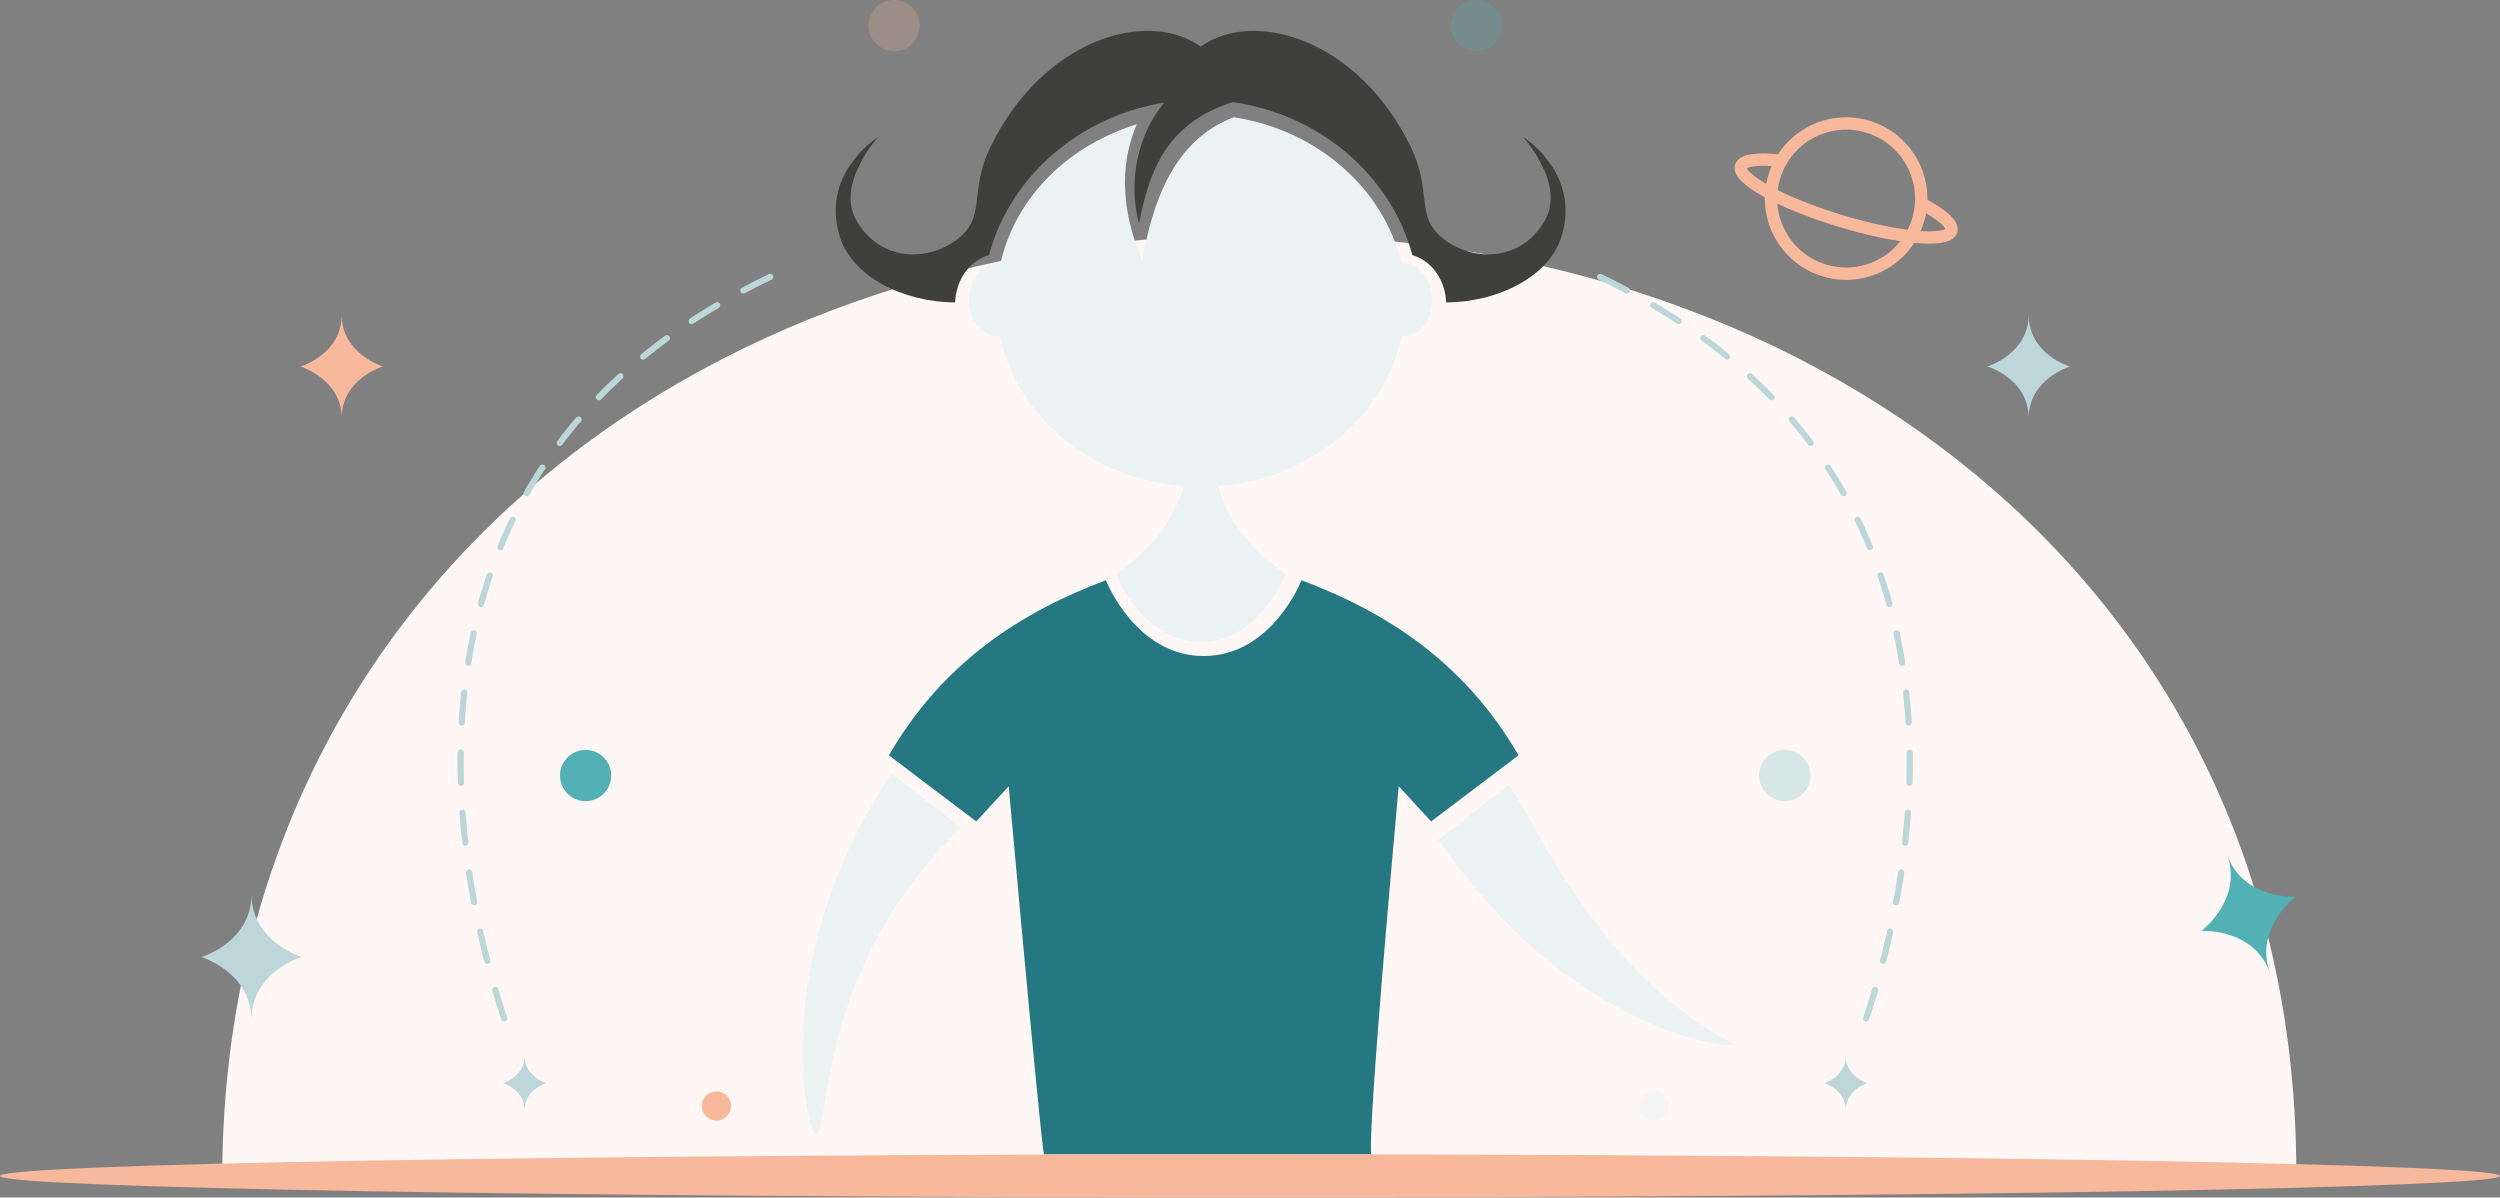 <?xml version="1.0" encoding="UTF-8"?>
<svg width="405px" height="194px" viewBox="0 0 405 194" version="1.1" xmlns="http://www.w3.org/2000/svg" xmlns:xlink="http://www.w3.org/1999/xlink">
    <rect x="0" y="0" width="405" height="194" fill="#808080" stroke="none"/>
    <!-- Generator: Sketch 61 (89581) - https://sketch.com -->
    <title>fotohome4</title>
    <desc>Created with Sketch.</desc>
    <defs>
        <polygon id="path-1" points="0 0.257 25.609 0.257 25.609 58.742 0 58.742"></polygon>
    </defs>
    <g id="Creixen" stroke="none" stroke-width="1" fill="none" fill-rule="evenodd">
        <g id="Creixen---1.0-Creixen-Educació---Desktop" transform="translate(-838, -1264)">
            <g id="Instal.lacions" transform="translate(133, 1135)">
                <g id="fotohome4" transform="translate(705, 129)">
                    <g id="kids">
                        <path d="M372,190 C372,97.216 296.784,38 204,38 C111.216,38 36,98.216 36,191 L372,190 Z" id="Oval" fill="#FEF7F5"></path>
                        <path d="M222.35,187 C222.35,187 220.503,194.728 226.592,127.364 L231.835,133.074 L246,122.36 C237.35,107.439 224.802,99.238 210.845,94 C210.845,94 206.065,106.277 195.002,106.277 C183.939,106.277 179.155,94 179.155,94 C165.198,99.238 152.65,107.439 144,122.36 L158.153,133.074 L163.412,127.364 C169.497,194.728 169.177,187 169.177,187 C169.177,187 222.35,187 222.35,187 Z" id="Fill-30" fill="#257782"></path>
                        <path d="M405,190.5 C405,192.433 314.337,194 202.5,194 C90.663,194 0,192.433 0,190.5 C0,188.567 90.663,187 202.5,187 C314.337,187 405,188.567 405,190.5" id="Fill-1" fill="#F8B89C"></path>
                        <g id="stars-right" transform="translate(235, 0)">
                            <path d="M8.295,4.152 C8.295,6.446 6.438,8.305 4.147,8.305 C1.856,8.305 0,6.446 0,4.152 C0,1.859 1.856,0 4.147,0 C6.438,0 8.295,1.859 8.295,4.152" id="Fill-3" fill="#52B1B5" opacity="0.233"></path>
                            <path d="M58.277,125.636 C58.277,127.93 56.42,129.789 54.129,129.789 C51.838,129.789 49.982,127.93 49.982,125.636 C49.982,123.343 51.838,121.483 54.129,121.483 C56.42,121.483 58.277,123.343 58.277,125.636" id="Fill-5" fill="#52B1B5" opacity="0.233"></path>
                            <path d="M35.312,179.168 C35.312,180.478 34.251,181.541 32.942,181.541 C31.634,181.541 30.572,180.478 30.572,179.168 C30.572,177.856 31.634,176.794 32.942,176.794 C34.251,176.794 35.312,177.856 35.312,179.168" id="Fill-8" fill="#F5F5F5"></path>
                            <path d="M67.32,164.999 C74.988,142.022 90.272,75.181 22.382,43.999" id="Stroke-3" stroke="#BDD6D9" stroke-linecap="round" stroke-linejoin="round" stroke-dasharray="4.872,4.872"></path>
                            <g id="Group" transform="translate(100.382, 115.499) scale(-1, 1) translate(-100.382, -115.499) translate(60.382, 50.999)">
                                <path d="M19.244,97.037 C19.244,97.037 11.122,94.55 11.122,86.861 C11.122,94.662 3,97.037 3,97.037 C3,97.037 11.122,99.525 11.122,107.213 C11.122,99.412 19.244,97.038 19.244,97.038 L19.244,97.037 Z" id="Fill-1" fill="#52B1B5" transform="translate(11.122, 97.037) rotate(20) translate(-11.122, -97.037) "></path>
                                <path d="M53.418,8.371 C53.418,8.371 46.736,6.326 46.736,0 C46.736,6.418 40.055,8.371 40.055,8.371 C40.055,8.371 46.736,10.417 46.736,16.742 C46.736,10.323 53.418,8.372 53.418,8.372 L53.418,8.371 Z" id="Fill-3" fill="#BDD6D9"></path>
                                <path d="M79.858,124.459 C79.858,124.459 76.363,123.387 76.363,120.08 C76.363,123.436 72.869,124.459 72.869,124.459 C72.869,124.459 76.363,125.529 76.363,128.837 C76.363,125.48 79.858,124.459 79.858,124.459" id="Fill-6" fill="#BDD6D9"></path>
                            </g>
                        </g>
                        <g id="stars-left" transform="translate(90.5, 91) scale(-1, 1) translate(-90.5, -91) translate(32, 0)">
                            <path d="M8.295,4.152 C8.295,6.446 6.438,8.305 4.147,8.305 C1.856,8.305 0,6.446 0,4.152 C0,1.859 1.856,0 4.147,0 C6.438,0 8.295,1.859 8.295,4.152" id="Fill-3" fill="#F8B89C" opacity="0.233"></path>
                            <path d="M58.277,125.636 C58.277,127.93 56.42,129.789 54.129,129.789 C51.838,129.789 49.982,127.93 49.982,125.636 C49.982,123.343 51.838,121.483 54.129,121.483 C56.42,121.483 58.277,123.343 58.277,125.636" id="Fill-5" fill="#52B1B5"></path>
                            <path d="M35.312,179.168 C35.312,180.478 34.251,181.541 32.942,181.541 C31.634,181.541 30.572,180.478 30.572,179.168 C30.572,177.856 31.634,176.794 32.942,176.794 C34.251,176.794 35.312,177.856 35.312,179.168" id="Fill-8" fill="#F8B89C"></path>
                            <path d="M67.32,164.999 C74.988,142.022 90.272,75.181 22.382,43.999" id="Stroke-3" stroke="#BDD6D9" stroke-linecap="round" stroke-linejoin="round" stroke-dasharray="4.872,4.872"></path>
                            <g id="Group" transform="translate(88.382, 115.499) scale(-1, 1) translate(-88.382, -115.499) translate(60.382, 50.999)">
                                <path d="M16.244,104.037 C16.244,104.037 8.122,101.55 8.122,93.861 C8.122,101.662 -6.21724894e-14,104.037 -6.21724894e-14,104.037 C-6.21724894e-14,104.037 8.122,106.525 8.122,114.213 C8.122,106.412 16.244,104.038 16.244,104.038 L16.244,104.037 Z" id="Fill-1" fill="#BDD6D9"></path>
                                <path d="M29.418,8.371 C29.418,8.371 22.736,6.326 22.736,0 C22.736,6.418 16.055,8.371 16.055,8.371 C16.055,8.371 22.736,10.417 22.736,16.742 C22.736,10.323 29.418,8.372 29.418,8.372 L29.418,8.371 Z" id="Fill-3" fill="#F8B89C"></path>
                                <path d="M55.858,124.459 C55.858,124.459 52.363,123.387 52.363,120.08 C52.363,123.436 48.869,124.459 48.869,124.459 C48.869,124.459 52.363,125.529 52.363,128.837 C52.363,125.48 55.858,124.459 55.858,124.459" id="Fill-6" fill="#BDD6D9"></path>
                            </g>
                        </g>
                        <g id="girl" transform="translate(130, 5)">
                            <path d="M118.751,129.346 C117.329,126.755 115.874,124.397 114.408,122.179 L103,131.065 C105.928,135.19 109.67,139.946 114.12,144.534 C129.875,160.782 147.934,165.04 150.996,164.14 C138.881,158.029 128.132,146.431 118.751,129.346 Z" id="Fill-15" fill="#EBF2F3"></path>
                            <g id="Group-23" transform="translate(0, 120)">
                                <mask id="mask-2" fill="white">
                                    <use xlink:href="#path-1"></use>
                                </mask>
                                <g id="Clip-22"></g>
                                <path d="M14.423,0.257 C12.985,2.449 11.559,4.784 10.164,7.342 C-5.103,35.362 1.013,59.566 2.25,58.721 C4.044,57.49 3.253,41.132 14.125,23.334 C17.423,17.933 22.175,12.552 25.609,9.045 L14.423,0.257 Z" id="Fill-21" fill="#EBF2F3" mask="url(#mask-2)"></path>
                            </g>
                            <path d="M97.048,49.502 C103.896,49.392 103.417,37.684 96.997,37.648 C94.297,25.642 83.354,16.021 69.885,14 C60.29,17.592 56.767,27.444 55.04,37.198 C53.328,33.089 50.205,24.365 54.166,15.116 C41.867,19.018 34.273,27.926 32.074,37.648 C25.512,37.687 25.124,49.404 32.027,49.502 C34.818,62.585 46.9,72.637 61.78,73.753 C59.883,80.166 55.945,84.252 50.81,88.036 L50.865,88.177 C50.908,88.286 55.226,99 64.54,99 C73.901,99 78.167,88.29 78.207,88.185 L78.266,88.032 C73.134,84.252 69.197,80.166 67.295,73.753 C82.172,72.637 94.257,62.585 97.048,49.502" id="Fill-24" fill="#EBF2F3"></path>
                            <path d="M24.722,44 C24.873,40.286 27.137,37.177 30.207,36.328 C33.647,23.481 44.948,13.832 58.58,11.632 C53.134,18.423 53.202,26.57 54.532,31.153 C56.101,23.246 58.58,15.095 69.697,11.539 C83.651,13.508 95.301,23.254 98.805,36.332 C101.867,37.185 104.131,40.29 104.282,44 C112.707,43.943 121.092,39.787 123.026,33.126 C124.408,28.364 123.165,24.618 121.433,21.943 L119.928,19.97 C118.287,18.147 116.73,17.185 116.73,17.185 C116.73,17.185 117.978,18.545 119.157,20.562 L120.262,22.767 C121.27,25.214 121.747,28.112 120.262,30.727 C116.54,37.27 108.798,37.595 103.742,33.621 C99.281,30.122 101.986,26.018 98.669,19.069 C90.177,1.273 73.074,-3.65 64.506,2.564 C55.934,-3.65 38.827,1.273 30.334,19.069 C27.022,26.018 29.719,30.122 25.262,33.621 C20.21,37.595 12.464,37.27 8.742,30.727 C7.253,28.112 7.73,25.21 8.742,22.767 L9.847,20.562 C11.03,18.545 12.278,17.185 12.278,17.185 C12.278,17.185 10.713,18.147 9.076,19.978 L7.571,21.943 C5.839,24.618 4.596,28.364 5.982,33.126 C7.912,39.787 16.297,43.943 24.722,44 Z" id="Fill-26" fill="#3F3F3E"></path>
                        </g>
                        <g id="Group-5" transform="translate(282, 20)" stroke="#F8B89C" stroke-linecap="round" stroke-linejoin="round" stroke-width="2">
                            <path d="M28.709,15.721 C26.748,22.148 19.946,25.767 13.521,23.805 C7.095,21.843 3.475,15.042 5.438,8.616 C7.399,2.19 14.198,-1.428 20.625,0.533 C26.248,2.25 29.723,7.671 29.188,13.304 C29.111,14.109 28.953,14.917 28.709,15.721 Z" id="Stroke-1"></path>
                            <path d="M29.337,13.023 C32.567,14.722 34.432,16.324 34.111,17.373 C33.51,19.344 25.393,18.615 15.982,15.741 C6.572,12.869 -0.567,8.939 0.035,6.967 C0.359,5.905 2.859,5.627 6.566,6.043" id="Stroke-3"></path>
                        </g>
                    </g>
                </g>
            </g>
        </g>
    </g>
</svg>